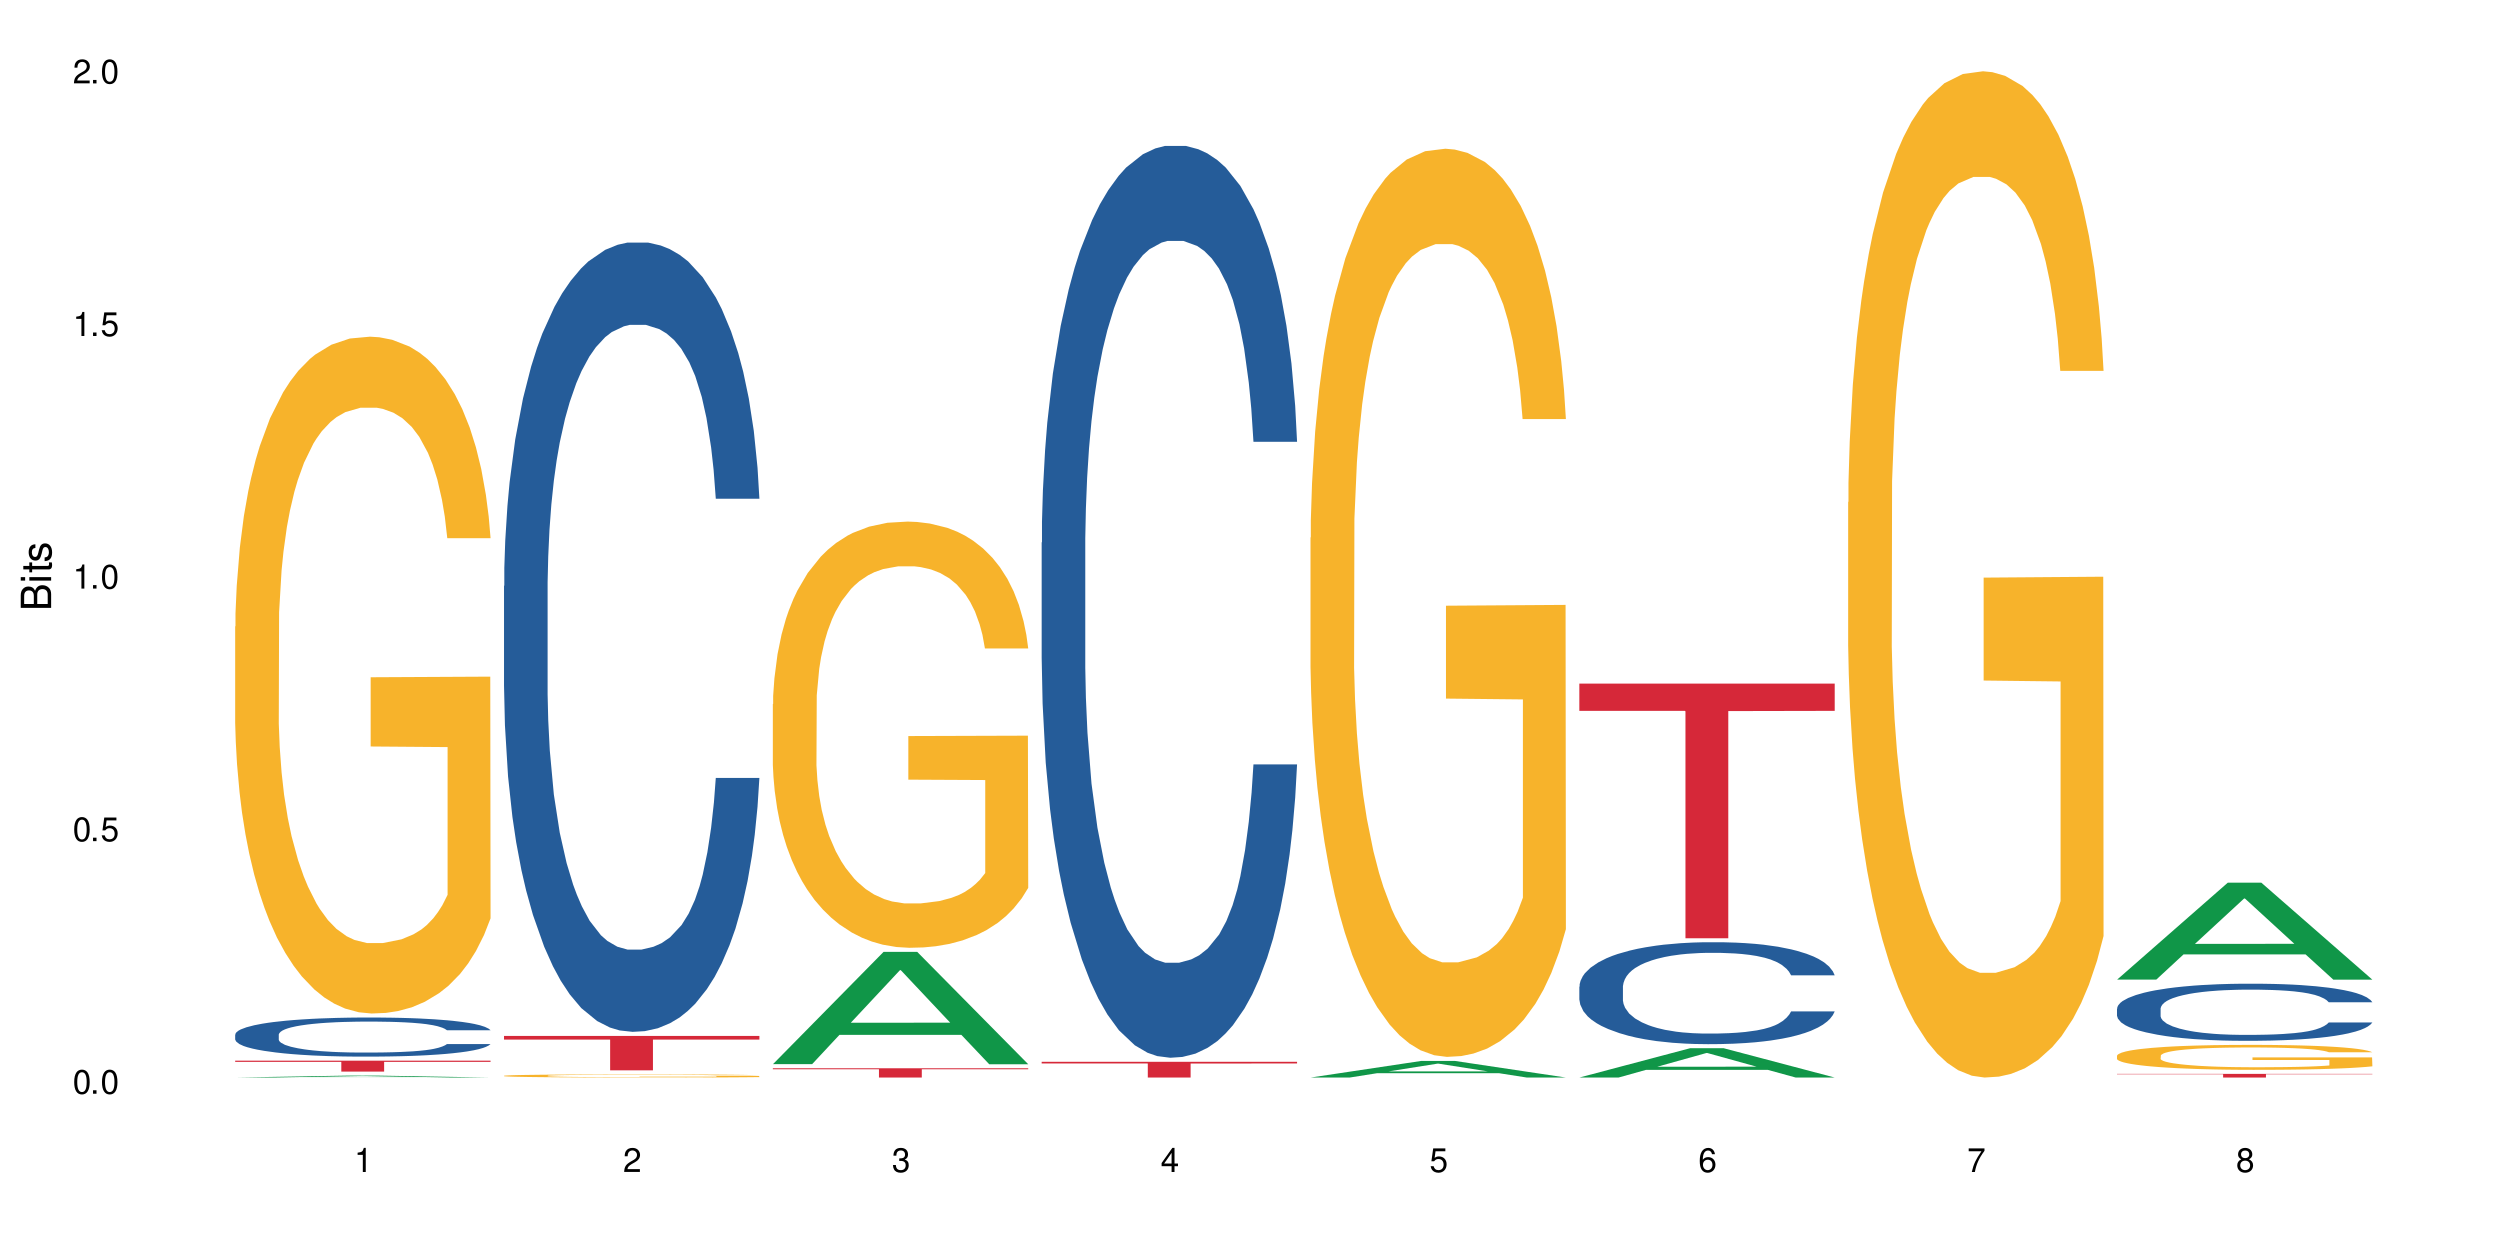 <?xml version="1.0" encoding="UTF-8"?>
<svg xmlns="http://www.w3.org/2000/svg" xmlns:xlink="http://www.w3.org/1999/xlink" width="720" height="360" viewBox="0 0 720 360">
<defs>
<g>
<g id="glyph-0-0">
</g>
<g id="glyph-0-1">
<path d="M 2.641 -6.938 C 2 -6.938 1.422 -6.656 1.078 -6.172 C 0.641 -5.562 0.406 -4.641 0.406 -3.359 C 0.406 -1.016 1.188 0.219 2.641 0.219 C 4.078 0.219 4.859 -1.016 4.859 -3.297 C 4.859 -4.641 4.656 -5.547 4.203 -6.172 C 3.844 -6.656 3.281 -6.938 2.641 -6.938 Z M 2.641 -6.188 C 3.547 -6.188 4 -5.25 4 -3.375 C 4 -1.406 3.562 -0.484 2.625 -0.484 C 1.734 -0.484 1.281 -1.438 1.281 -3.344 C 1.281 -5.25 1.734 -6.188 2.641 -6.188 Z M 2.641 -6.188 "/>
</g>
<g id="glyph-0-2">
<path d="M 1.828 -1 L 0.828 -1 L 0.828 0 L 1.828 0 Z M 1.828 -1 "/>
</g>
<g id="glyph-0-3">
<path d="M 4.562 -6.797 L 1.062 -6.797 L 0.547 -3.094 L 1.328 -3.094 C 1.719 -3.562 2.047 -3.734 2.578 -3.734 C 3.484 -3.734 4.062 -3.109 4.062 -2.094 C 4.062 -1.125 3.484 -0.531 2.578 -0.531 C 1.828 -0.531 1.375 -0.906 1.188 -1.672 L 0.328 -1.672 C 0.453 -1.109 0.547 -0.844 0.75 -0.594 C 1.125 -0.078 1.828 0.219 2.594 0.219 C 3.969 0.219 4.922 -0.781 4.922 -2.219 C 4.922 -3.562 4.031 -4.484 2.719 -4.484 C 2.25 -4.484 1.859 -4.359 1.469 -4.062 L 1.734 -5.969 L 4.562 -5.969 Z M 4.562 -6.797 "/>
</g>
<g id="glyph-0-4">
<path d="M 2.484 -4.938 L 2.484 0 L 3.328 0 L 3.328 -6.938 L 2.766 -6.938 C 2.469 -5.875 2.281 -5.734 0.984 -5.562 L 0.984 -4.938 Z M 2.484 -4.938 "/>
</g>
<g id="glyph-0-5">
<path d="M 4.859 -0.828 L 1.281 -0.828 C 1.359 -1.406 1.672 -1.781 2.5 -2.281 L 3.469 -2.828 C 4.406 -3.344 4.906 -4.062 4.906 -4.906 C 4.906 -5.484 4.672 -6.031 4.266 -6.406 C 3.859 -6.766 3.375 -6.938 2.719 -6.938 C 1.859 -6.938 1.219 -6.625 0.844 -6.031 C 0.609 -5.672 0.5 -5.234 0.484 -4.531 L 1.328 -4.531 C 1.359 -5.016 1.406 -5.281 1.531 -5.516 C 1.75 -5.938 2.188 -6.203 2.703 -6.203 C 3.469 -6.203 4.031 -5.641 4.031 -4.891 C 4.031 -4.344 3.719 -3.859 3.125 -3.516 L 2.234 -3 C 0.812 -2.172 0.406 -1.531 0.328 -0.016 L 4.859 -0.016 Z M 4.859 -0.828 "/>
</g>
<g id="glyph-0-6">
<path d="M 2.125 -3.188 L 2.578 -3.188 C 3.5 -3.188 3.984 -2.766 3.984 -1.922 C 3.984 -1.062 3.469 -0.531 2.594 -0.531 C 1.656 -0.531 1.203 -1 1.156 -2.016 L 0.312 -2.016 C 0.344 -1.453 0.438 -1.094 0.609 -0.781 C 0.953 -0.109 1.625 0.219 2.547 0.219 C 3.953 0.219 4.859 -0.625 4.859 -1.938 C 4.859 -2.828 4.516 -3.297 3.703 -3.594 C 4.344 -3.844 4.656 -4.328 4.656 -5.031 C 4.656 -6.219 3.875 -6.938 2.578 -6.938 C 1.203 -6.938 0.484 -6.172 0.453 -4.703 L 1.297 -4.703 C 1.312 -5.125 1.344 -5.359 1.453 -5.578 C 1.641 -5.969 2.062 -6.203 2.594 -6.203 C 3.344 -6.203 3.797 -5.75 3.797 -5 C 3.797 -4.516 3.609 -4.219 3.25 -4.047 C 3.016 -3.953 2.703 -3.922 2.125 -3.906 Z M 2.125 -3.188 "/>
</g>
<g id="glyph-0-7">
<path d="M 3.141 -1.672 L 3.141 0 L 3.984 0 L 3.984 -1.672 L 4.984 -1.672 L 4.984 -2.438 L 3.984 -2.438 L 3.984 -6.938 L 3.359 -6.938 L 0.266 -2.578 L 0.266 -1.672 Z M 3.141 -2.438 L 1 -2.438 L 3.141 -5.5 Z M 3.141 -2.438 "/>
</g>
<g id="glyph-0-8">
<path d="M 4.781 -5.125 C 4.609 -6.266 3.891 -6.938 2.844 -6.938 C 2.094 -6.938 1.422 -6.578 1.031 -5.953 C 0.594 -5.266 0.406 -4.422 0.406 -3.172 C 0.406 -2 0.578 -1.25 0.984 -0.641 C 1.359 -0.078 1.953 0.219 2.703 0.219 C 3.984 0.219 4.922 -0.75 4.922 -2.094 C 4.922 -3.375 4.062 -4.281 2.844 -4.281 C 2.172 -4.281 1.641 -4.031 1.281 -3.516 C 1.281 -5.234 1.828 -6.188 2.797 -6.188 C 3.391 -6.188 3.797 -5.797 3.938 -5.125 Z M 2.734 -3.531 C 3.547 -3.531 4.062 -2.953 4.062 -2.031 C 4.062 -1.156 3.484 -0.531 2.703 -0.531 C 1.922 -0.531 1.328 -1.188 1.328 -2.078 C 1.328 -2.938 1.906 -3.531 2.734 -3.531 Z M 2.734 -3.531 "/>
</g>
<g id="glyph-0-9">
<path d="M 4.984 -6.797 L 0.438 -6.797 L 0.438 -5.969 L 4.109 -5.969 C 2.5 -3.656 1.828 -2.234 1.328 0 L 2.219 0 C 2.594 -2.172 3.453 -4.047 4.984 -6.094 Z M 4.984 -6.797 "/>
</g>
<g id="glyph-0-10">
<path d="M 3.75 -3.656 C 4.469 -4.094 4.688 -4.438 4.688 -5.078 C 4.688 -6.172 3.844 -6.938 2.641 -6.938 C 1.438 -6.938 0.594 -6.172 0.594 -5.094 C 0.594 -4.438 0.812 -4.094 1.516 -3.656 C 0.734 -3.266 0.359 -2.703 0.359 -1.922 C 0.359 -0.656 1.281 0.219 2.641 0.219 C 3.984 0.219 4.922 -0.656 4.922 -1.922 C 4.922 -2.703 4.531 -3.266 3.75 -3.656 Z M 2.641 -6.188 C 3.359 -6.188 3.812 -5.75 3.812 -5.062 C 3.812 -4.406 3.344 -3.984 2.641 -3.984 C 1.922 -3.984 1.453 -4.406 1.453 -5.078 C 1.453 -5.75 1.922 -6.188 2.641 -6.188 Z M 2.641 -3.266 C 3.484 -3.266 4.062 -2.719 4.062 -1.906 C 4.062 -1.078 3.484 -0.531 2.625 -0.531 C 1.797 -0.531 1.219 -1.094 1.219 -1.906 C 1.219 -2.719 1.781 -3.266 2.641 -3.266 Z M 2.641 -3.266 "/>
</g>
<g id="glyph-1-0">
</g>
<g id="glyph-1-1">
<path d="M 0 -0.953 L 0 -4.891 C 0 -5.719 -0.234 -6.344 -0.734 -6.797 C -1.188 -7.234 -1.812 -7.469 -2.5 -7.469 C -3.547 -7.469 -4.188 -7 -4.625 -5.875 C -4.984 -6.688 -5.625 -7.094 -6.531 -7.094 C -7.172 -7.094 -7.734 -6.859 -8.141 -6.391 C -8.562 -5.922 -8.75 -5.344 -8.75 -4.5 L -8.75 -0.953 Z M -4.984 -2.062 L -7.766 -2.062 L -7.766 -4.219 C -7.766 -4.844 -7.688 -5.203 -7.453 -5.5 C -7.219 -5.812 -6.859 -5.969 -6.375 -5.969 C -5.891 -5.969 -5.531 -5.812 -5.297 -5.5 C -5.062 -5.203 -4.984 -4.844 -4.984 -4.219 Z M -0.984 -2.062 L -4 -2.062 L -4 -4.781 C -4 -5.766 -3.438 -6.359 -2.484 -6.359 C -1.547 -6.359 -0.984 -5.766 -0.984 -4.781 Z M -0.984 -2.062 "/>
</g>
<g id="glyph-1-2">
<path d="M -6.281 -1.797 L -6.281 -0.797 L 0 -0.797 L 0 -1.797 Z M -8.75 -1.797 L -8.75 -0.797 L -7.484 -0.797 L -7.484 -1.797 Z M -8.75 -1.797 "/>
</g>
<g id="glyph-1-3">
<path d="M -6.281 -3.047 L -6.281 -2.016 L -8.016 -2.016 L -8.016 -1.016 L -6.281 -1.016 L -6.281 -0.172 L -5.469 -0.172 L -5.469 -1.016 L -0.719 -1.016 C -0.078 -1.016 0.281 -1.453 0.281 -2.234 C 0.281 -2.5 0.25 -2.719 0.188 -3.047 L -0.641 -3.047 C -0.609 -2.906 -0.594 -2.766 -0.594 -2.562 C -0.594 -2.141 -0.719 -2.016 -1.156 -2.016 L -5.469 -2.016 L -5.469 -3.047 Z M -6.281 -3.047 "/>
</g>
<g id="glyph-1-4">
<path d="M -4.531 -5.25 C -5.766 -5.25 -6.469 -4.422 -6.469 -2.969 C -6.469 -1.516 -5.719 -0.562 -4.547 -0.562 C -3.562 -0.562 -3.094 -1.062 -2.734 -2.562 L -2.516 -3.484 C -2.344 -4.188 -2.094 -4.469 -1.641 -4.469 C -1.047 -4.469 -0.641 -3.875 -0.641 -3 C -0.641 -2.453 -0.797 -2 -1.062 -1.75 C -1.25 -1.594 -1.422 -1.531 -1.875 -1.469 L -1.875 -0.406 C -0.422 -0.453 0.281 -1.266 0.281 -2.922 C 0.281 -4.5 -0.5 -5.516 -1.719 -5.516 C -2.656 -5.516 -3.172 -4.984 -3.469 -3.734 L -3.703 -2.766 C -3.891 -1.953 -4.156 -1.609 -4.594 -1.609 C -5.188 -1.609 -5.547 -2.125 -5.547 -2.938 C -5.547 -3.75 -5.203 -4.172 -4.531 -4.203 Z M -4.531 -5.25 "/>
</g>
</g>
</defs>
<rect x="-72" y="-36" width="864" height="432" fill="rgb(100%, 100%, 100%)" fill-opacity="1"/>
<path fill-rule="nonzero" fill="rgb(6.275%, 58.824%, 28.235%)" fill-opacity="1" d="M 67.73 310.332 L 67.809 310.332 L 99.637 309.781 L 109.301 309.781 L 141.281 310.332 L 130.047 310.332 L 122.031 310.188 L 86.906 310.188 L 79.047 310.332 L 67.73 310.332 L 90.285 310.129 L 118.809 310.129 L 104.586 309.871 L 104.27 309.871 L 90.207 310.129 L 90.285 310.129 Z M 67.73 310.332 "/>
<path fill-rule="nonzero" fill="rgb(14.51%, 36.078%, 60%)" fill-opacity="1" d="M 67.73 297.953 L 67.82 297.941 L 67.82 297.695 L 68.09 297.305 L 68.719 296.809 L 69.344 296.473 L 70.961 295.863 L 73.203 295.277 L 75.535 294.824 L 77.238 294.559 L 78.766 294.352 L 82.262 293.973 L 84.504 293.777 L 86.926 293.602 L 89.887 293.426 L 92.039 293.324 L 96.883 293.16 L 100.469 293.086 L 103.25 293.055 L 109.262 293.055 L 112.848 293.098 L 115.449 293.148 L 118.32 293.23 L 120.742 293.324 L 124.957 293.551 L 128.727 293.836 L 130.43 294 L 133.121 294.32 L 135.184 294.629 L 136.617 294.898 L 138.234 295.277 L 139.668 295.742 L 140.746 296.266 L 141.281 296.707 L 128.727 296.707 L 128.098 296.297 L 127.379 295.977 L 126.035 295.555 L 124.688 295.258 L 122.805 294.957 L 121.102 294.762 L 118.77 294.566 L 116.707 294.445 L 114.555 294.352 L 112.488 294.289 L 108.543 294.227 L 103.969 294.227 L 102.266 294.25 L 98.766 294.332 L 96.883 294.402 L 94.191 294.547 L 92.309 294.68 L 90.066 294.887 L 88.539 295.062 L 86.656 295.328 L 85.312 295.566 L 83.785 295.906 L 82.891 296.164 L 82.082 296.449 L 81.363 296.789 L 80.828 297.148 L 80.469 297.531 L 80.289 297.902 L 80.289 299.496 L 80.469 299.867 L 80.918 300.297 L 82.082 300.926 L 83.785 301.469 L 85.762 301.902 L 87.645 302.211 L 88.719 302.355 L 90.156 302.52 L 92.398 302.727 L 95.629 302.93 L 97.512 303.012 L 100.383 303.098 L 103.34 303.137 L 107.289 303.137 L 110.785 303.098 L 113.117 303.043 L 115.539 302.961 L 118.859 302.789 L 120.922 302.621 L 122.715 302.426 L 124.062 302.23 L 124.957 302.066 L 126.305 301.75 L 127.379 301.398 L 128.188 301.039 L 128.727 300.688 L 141.281 300.688 L 140.746 301.102 L 139.938 301.5 L 139.129 301.801 L 137.875 302.16 L 136.441 302.48 L 134.375 302.84 L 132.672 303.074 L 130.43 303.332 L 128.367 303.527 L 126.125 303.703 L 122.805 303.91 L 120.652 304.012 L 118.32 304.105 L 115.539 304.188 L 112.043 304.258 L 108.273 304.301 L 104.777 304.309 L 101.008 304.289 L 98.227 304.25 L 94.551 304.156 L 89.977 303.969 L 86.656 303.773 L 84.055 303.578 L 81.812 303.375 L 79.301 303.098 L 76.074 302.645 L 74.098 302.293 L 72.754 302.004 L 71.23 301.605 L 70.152 301.246 L 68.898 300.668 L 68 299.938 L 67.73 299.371 Z M 67.73 297.953 "/>
<path fill-rule="nonzero" fill="rgb(96.863%, 70.196%, 16.863%)" fill-opacity="1" d="M 67.73 180.453 L 67.82 180.273 L 67.82 176.715 L 68.18 168.703 L 69.078 157.664 L 70.242 148.586 L 71.5 141.465 L 72.305 137.727 L 73.652 132.387 L 74.816 128.469 L 77.777 120.457 L 81.543 112.98 L 83.609 109.777 L 85.941 106.75 L 89.258 103.367 L 90.785 102.121 L 95.449 99.273 L 100.738 97.496 L 106.57 96.961 L 109.262 97.137 L 112.938 97.852 L 117.961 99.809 L 120.832 101.59 L 123.074 103.367 L 125.406 105.684 L 128.277 109.242 L 130.969 113.516 L 133.121 117.789 L 135.273 123.129 L 137.066 128.824 L 138.594 135.055 L 139.938 142.535 L 140.746 148.766 L 141.281 154.996 L 128.816 154.996 L 128.098 148.766 L 127.289 143.957 L 125.945 138.082 L 124.598 133.809 L 123.254 130.43 L 120.742 125.801 L 118.59 122.953 L 115.898 120.457 L 113.297 118.855 L 110.336 117.789 L 108.543 117.434 L 103.789 117.434 L 99.484 118.68 L 96.973 120.102 L 95.18 121.527 L 92.668 124.199 L 91.141 126.332 L 90.246 127.758 L 87.555 133.277 L 85.762 138.262 L 84.773 141.645 L 83.52 146.984 L 82.621 151.789 L 81.633 158.91 L 81.098 164.25 L 80.379 176.355 L 80.289 208.402 L 80.559 215.164 L 81.098 222.465 L 81.812 228.871 L 82.891 235.637 L 83.965 240.801 L 85.852 247.742 L 87.465 252.371 L 88.719 255.398 L 91.141 260.203 L 92.129 261.805 L 94.461 265.012 L 96.883 267.504 L 99.844 269.641 L 102.086 270.707 L 105.672 271.598 L 110.246 271.598 L 115.629 270.527 L 119.039 269.105 L 121.371 267.68 L 122.895 266.434 L 124.777 264.477 L 126.125 262.695 L 127.379 260.738 L 128.906 257.711 L 128.906 215.164 L 106.75 214.988 L 106.75 195.051 L 141.195 194.871 L 141.281 264.477 L 139.398 269.281 L 137.066 273.91 L 134.824 277.473 L 132.492 280.5 L 129.176 283.879 L 126.484 286.016 L 122.355 288.508 L 118.59 290.109 L 114.645 291.18 L 111.145 291.715 L 107.02 291.891 L 103.34 291.535 L 99.395 290.469 L 96.254 289.043 L 93.383 287.262 L 90.516 284.949 L 86.926 281.211 L 84.594 278.184 L 82.172 274.445 L 79.75 269.996 L 77.598 265.188 L 76.164 261.449 L 74.727 257.18 L 73.203 251.836 L 71.766 245.785 L 70.691 240.266 L 69.703 234.035 L 68.988 228.16 L 68.27 220.148 L 67.91 213.742 L 67.73 208.223 Z M 67.73 180.453 "/>
<path fill-rule="nonzero" fill="rgb(83.922%, 15.686%, 22.353%)" fill-opacity="1" d="M 67.73 305.473 L 141.281 305.473 L 141.281 305.809 L 110.629 305.812 L 110.629 308.617 L 98.297 308.617 L 98.297 305.816 L 98.117 305.809 L 67.73 305.809 Z M 67.73 305.473 "/>
<path fill-rule="nonzero" fill="rgb(14.51%, 36.078%, 60%)" fill-opacity="1" d="M 145.156 168.77 L 145.242 168.562 L 145.242 163.578 L 145.512 155.68 L 146.141 145.707 L 146.77 138.852 L 148.383 126.594 L 150.625 114.75 L 152.957 105.605 L 154.664 100.203 L 156.188 96.051 L 159.684 88.363 L 161.93 84.414 L 164.352 80.883 L 167.309 77.348 L 169.461 75.273 L 174.305 71.949 L 177.895 70.492 L 180.676 69.871 L 186.684 69.871 L 190.273 70.699 L 192.875 71.738 L 195.742 73.402 L 198.164 75.273 L 202.383 79.844 L 206.148 85.66 L 207.852 88.984 L 210.543 95.426 L 212.605 101.66 L 214.043 107.062 L 215.656 114.75 L 217.094 124.098 L 218.168 134.695 L 218.707 143.629 L 206.148 143.629 L 205.52 135.32 L 204.805 128.879 L 203.457 120.359 L 202.113 114.332 L 200.23 108.309 L 198.523 104.359 L 196.191 100.414 L 194.129 97.918 L 191.977 96.051 L 189.914 94.805 L 185.969 93.555 L 181.391 93.555 L 179.688 93.973 L 176.191 95.633 L 174.305 97.09 L 171.613 99.996 L 169.73 102.699 L 167.488 106.855 L 165.965 110.387 L 164.082 115.789 L 162.734 120.566 L 161.211 127.422 L 160.312 132.617 L 159.508 138.438 L 158.789 145.293 L 158.25 152.566 L 157.891 160.254 L 157.711 167.73 L 157.711 199.938 L 157.891 207.418 L 158.34 216.145 L 159.508 228.82 L 161.211 239.832 L 163.184 248.559 L 165.066 254.789 L 166.145 257.699 L 167.578 261.023 L 169.82 265.18 L 173.051 269.336 L 174.934 270.996 L 177.805 272.66 L 180.766 273.492 L 184.711 273.492 L 188.211 272.66 L 190.543 271.621 L 192.965 269.957 L 196.281 266.426 L 198.344 263.102 L 200.141 259.152 L 201.484 255.207 L 202.383 251.883 L 203.727 245.441 L 204.805 238.375 L 205.609 231.105 L 206.148 224.039 L 218.707 224.039 L 218.168 232.352 L 217.359 240.453 L 216.555 246.48 L 215.297 253.75 L 213.863 260.191 L 211.801 267.465 L 210.094 272.242 L 207.852 277.438 L 205.789 281.387 L 203.547 284.918 L 200.23 289.074 L 198.074 291.152 L 195.742 293.023 L 192.965 294.684 L 189.465 296.137 L 185.699 296.969 L 182.199 297.176 L 178.434 296.762 L 175.652 295.93 L 171.973 294.059 L 167.398 290.32 L 164.082 286.371 L 161.48 282.426 L 159.238 278.27 L 156.727 272.66 L 153.496 263.516 L 151.523 256.453 L 150.176 250.637 L 148.652 242.531 L 147.574 235.258 L 146.32 223.625 L 145.422 208.871 L 145.156 197.445 Z M 145.156 168.77 "/>
<path fill-rule="nonzero" fill="rgb(96.863%, 70.196%, 16.863%)" fill-opacity="1" d="M 145.156 309.816 L 145.242 309.812 L 145.242 309.797 L 145.602 309.762 L 146.5 309.711 L 147.664 309.668 L 148.922 309.633 L 149.73 309.617 L 151.074 309.59 L 152.242 309.574 L 155.199 309.535 L 158.969 309.5 L 161.031 309.488 L 163.363 309.473 L 166.684 309.457 L 168.207 309.449 L 172.871 309.438 L 178.164 309.43 L 183.992 309.426 L 186.684 309.43 L 190.363 309.43 L 195.387 309.441 L 198.254 309.449 L 200.496 309.457 L 202.828 309.469 L 205.699 309.484 L 208.391 309.504 L 210.543 309.523 L 212.695 309.547 L 214.492 309.574 L 216.016 309.605 L 217.359 309.641 L 218.168 309.668 L 218.707 309.695 L 206.238 309.695 L 205.52 309.668 L 204.715 309.645 L 203.367 309.617 L 202.023 309.598 L 200.676 309.582 L 198.164 309.562 L 196.012 309.547 L 193.32 309.535 L 190.723 309.527 L 187.762 309.523 L 181.211 309.523 L 176.906 309.527 L 174.395 309.535 L 172.602 309.543 L 170.09 309.555 L 168.566 309.562 L 167.668 309.57 L 164.977 309.598 L 163.184 309.617 L 162.195 309.633 L 160.941 309.66 L 160.043 309.684 L 159.059 309.715 L 158.52 309.738 L 157.801 309.797 L 157.711 309.945 L 157.98 309.977 L 158.52 310.012 L 159.238 310.039 L 160.312 310.07 L 161.391 310.094 L 163.273 310.129 L 164.887 310.148 L 166.145 310.164 L 168.566 310.184 L 169.551 310.191 L 171.883 310.207 L 174.305 310.219 L 177.266 310.23 L 179.508 310.234 L 183.098 310.238 L 187.672 310.238 L 193.055 310.234 L 196.461 310.227 L 198.793 310.219 L 200.32 310.215 L 202.203 310.207 L 203.547 310.195 L 204.805 310.188 L 206.328 310.172 L 206.328 309.977 L 184.172 309.977 L 184.172 309.883 L 218.617 309.883 L 218.707 310.207 L 216.824 310.227 L 214.492 310.25 L 212.25 310.266 L 209.918 310.281 L 206.598 310.297 L 203.906 310.305 L 199.781 310.316 L 196.012 310.324 L 192.066 310.328 L 188.566 310.332 L 180.766 310.332 L 176.816 310.324 L 173.68 310.32 L 170.809 310.312 L 167.938 310.301 L 164.352 310.281 L 162.016 310.27 L 157.172 310.23 L 155.02 310.207 L 153.586 310.191 L 152.152 310.172 L 150.625 310.145 L 149.191 310.117 L 148.113 310.094 L 147.129 310.062 L 146.41 310.035 L 145.691 310 L 145.332 309.969 L 145.156 309.945 Z M 145.156 309.816 "/>
<path fill-rule="nonzero" fill="rgb(83.922%, 15.686%, 22.353%)" fill-opacity="1" d="M 145.156 298.34 L 218.707 298.34 L 218.707 299.402 L 188.051 299.414 L 188.051 308.262 L 175.719 308.262 L 175.719 299.422 L 175.539 299.402 L 145.156 299.402 Z M 145.156 298.34 "/>
<path fill-rule="nonzero" fill="rgb(6.275%, 58.824%, 28.235%)" fill-opacity="1" d="M 222.578 306.473 L 222.656 306.441 L 254.48 274.129 L 264.148 274.129 L 296.129 306.5 L 284.895 306.5 L 276.879 298.051 L 241.75 298.051 L 233.895 306.473 L 222.578 306.473 L 245.129 294.555 L 273.656 294.527 L 259.434 279.418 L 259.273 279.391 L 259.117 279.48 L 245.051 294.527 L 245.129 294.555 Z M 222.578 306.473 "/>
<path fill-rule="nonzero" fill="rgb(96.863%, 70.196%, 16.863%)" fill-opacity="1" d="M 222.578 202.793 L 222.668 202.68 L 222.668 200.438 L 223.027 195.395 L 223.922 188.441 L 225.09 182.727 L 226.344 178.242 L 227.152 175.887 L 228.496 172.523 L 229.664 170.059 L 232.625 165.016 L 236.391 160.305 L 238.453 158.289 L 240.785 156.383 L 244.105 154.254 L 245.629 153.469 L 250.293 151.676 L 255.586 150.555 L 261.418 150.215 L 264.109 150.328 L 267.785 150.777 L 272.809 152.012 L 275.68 153.133 L 277.922 154.254 L 280.254 155.711 L 283.125 157.953 L 285.816 160.641 L 287.969 163.332 L 290.121 166.695 L 291.914 170.281 L 293.438 174.207 L 294.785 178.914 L 295.59 182.836 L 296.129 186.762 L 283.66 186.762 L 282.945 182.836 L 282.137 179.812 L 280.793 176.113 L 279.445 173.422 L 278.102 171.293 L 275.59 168.375 L 273.438 166.582 L 270.746 165.016 L 268.145 164.004 L 265.184 163.332 L 263.391 163.109 L 258.637 163.109 L 254.332 163.895 L 251.82 164.789 L 250.023 165.688 L 247.512 167.367 L 245.988 168.715 L 245.094 169.609 L 242.402 173.086 L 240.605 176.223 L 239.621 178.355 L 238.363 181.715 L 237.469 184.742 L 236.48 189.227 L 235.941 192.59 L 235.227 200.215 L 235.137 220.391 L 235.406 224.652 L 235.941 229.246 L 236.66 233.281 L 237.738 237.543 L 238.812 240.793 L 240.695 245.164 L 242.312 248.082 L 243.566 249.984 L 245.988 253.012 L 246.977 254.02 L 249.309 256.039 L 251.73 257.609 L 254.691 258.953 L 256.934 259.625 L 260.52 260.188 L 265.094 260.188 L 270.477 259.516 L 273.887 258.617 L 276.219 257.723 L 277.742 256.938 L 279.625 255.703 L 280.973 254.582 L 282.227 253.348 L 283.75 251.441 L 283.75 224.652 L 261.598 224.539 L 261.598 211.984 L 296.039 211.871 L 296.129 255.703 L 294.246 258.73 L 291.914 261.645 L 289.672 263.887 L 287.34 265.793 L 284.02 267.922 L 281.328 269.266 L 277.203 270.836 L 273.438 271.844 L 269.488 272.52 L 265.992 272.855 L 261.867 272.965 L 258.188 272.742 L 254.242 272.07 L 251.102 271.172 L 248.23 270.051 L 245.359 268.594 L 241.773 266.242 L 239.441 264.336 L 237.02 261.98 L 234.598 259.18 L 232.445 256.152 L 231.008 253.797 L 229.574 251.105 L 228.051 247.742 L 226.613 243.934 L 225.539 240.457 L 224.551 236.535 L 223.832 232.836 L 223.117 227.789 L 222.758 223.754 L 222.578 220.277 Z M 222.578 202.793 "/>
<path fill-rule="nonzero" fill="rgb(83.922%, 15.686%, 22.353%)" fill-opacity="1" d="M 222.578 307.664 L 296.129 307.664 L 296.129 307.949 L 265.477 307.953 L 265.477 310.332 L 253.141 310.332 L 253.141 307.957 L 252.965 307.949 L 222.578 307.949 Z M 222.578 307.664 "/>
<path fill-rule="nonzero" fill="rgb(14.51%, 36.078%, 60%)" fill-opacity="1" d="M 300 156.285 L 300.09 156.047 L 300.09 150.285 L 300.359 141.164 L 300.988 129.641 L 301.617 121.719 L 303.23 107.555 L 305.473 93.871 L 307.805 83.309 L 309.508 77.07 L 311.035 72.266 L 314.531 63.387 L 316.773 58.824 L 319.195 54.742 L 322.156 50.664 L 324.309 48.262 L 329.152 44.422 L 332.742 42.742 L 335.52 42.02 L 341.531 42.02 L 345.117 42.98 L 347.719 44.18 L 350.59 46.102 L 353.012 48.262 L 357.227 53.543 L 360.996 60.266 L 362.699 64.105 L 365.391 71.547 L 367.453 78.75 L 368.891 84.988 L 370.504 93.871 L 371.938 104.676 L 373.016 116.918 L 373.555 127.238 L 360.996 127.238 L 360.367 117.637 L 359.648 110.195 L 358.305 100.352 L 356.961 93.391 L 355.074 86.43 L 353.371 81.871 L 351.039 77.309 L 348.977 74.43 L 346.824 72.266 L 344.762 70.828 L 340.812 69.387 L 336.238 69.387 L 334.535 69.867 L 331.035 71.789 L 329.152 73.469 L 326.461 76.828 L 324.578 79.949 L 322.336 84.75 L 320.812 88.832 L 318.926 95.074 L 317.582 100.594 L 316.059 108.516 L 315.16 114.516 L 314.352 121.238 L 313.637 129.16 L 313.098 137.562 L 312.738 146.445 L 312.559 155.086 L 312.559 192.293 L 312.738 200.934 L 313.188 211.02 L 314.352 225.66 L 316.059 238.383 L 318.031 248.465 L 319.914 255.668 L 320.992 259.027 L 322.426 262.867 L 324.668 267.672 L 327.898 272.473 L 329.781 274.391 L 332.652 276.312 L 335.609 277.273 L 339.559 277.273 L 343.055 276.312 L 345.387 275.113 L 347.809 273.191 L 351.129 269.109 L 353.191 265.27 L 354.984 260.707 L 356.332 256.148 L 357.227 252.309 L 358.574 244.863 L 359.648 236.703 L 360.457 228.301 L 360.996 220.141 L 373.555 220.141 L 373.016 229.742 L 372.207 239.105 L 371.402 246.066 L 370.145 254.469 L 368.711 261.91 L 366.645 270.312 L 364.941 275.832 L 362.699 281.832 L 360.637 286.395 L 358.395 290.477 L 355.074 295.277 L 352.922 297.676 L 350.59 299.836 L 347.809 301.758 L 344.312 303.438 L 340.543 304.398 L 337.047 304.637 L 333.277 304.156 L 330.5 303.199 L 326.82 301.039 L 322.246 296.715 L 318.926 292.156 L 316.324 287.594 L 314.082 282.793 L 311.57 276.312 L 308.344 265.75 L 306.371 257.586 L 305.023 250.867 L 303.5 241.504 L 302.422 233.102 L 301.168 219.66 L 300.27 202.617 L 300 189.414 Z M 300 156.285 "/>
<path fill-rule="nonzero" fill="rgb(83.922%, 15.686%, 22.353%)" fill-opacity="1" d="M 300 305.801 L 373.555 305.801 L 373.555 306.285 L 342.898 306.293 L 342.898 310.332 L 330.566 310.332 L 330.566 306.297 L 330.387 306.285 L 300 306.285 Z M 300 305.801 "/>
<path fill-rule="nonzero" fill="rgb(6.275%, 58.824%, 28.235%)" fill-opacity="1" d="M 377.426 310.328 L 377.504 310.324 L 409.328 305.547 L 418.992 305.547 L 450.977 310.332 L 439.738 310.332 L 431.723 309.082 L 396.598 309.082 L 388.738 310.328 L 377.426 310.328 L 399.977 308.566 L 428.504 308.562 L 414.277 306.328 L 414.121 306.324 L 413.965 306.336 L 399.898 308.562 L 399.977 308.566 Z M 377.426 310.328 "/>
<path fill-rule="nonzero" fill="rgb(96.863%, 70.196%, 16.863%)" fill-opacity="1" d="M 377.426 154.859 L 377.516 154.617 L 377.516 149.84 L 377.871 139.094 L 378.77 124.285 L 379.938 112.102 L 381.191 102.547 L 382 97.531 L 383.344 90.367 L 384.512 85.109 L 387.469 74.363 L 391.238 64.332 L 393.301 60.031 L 395.633 55.969 L 398.953 51.434 L 400.477 49.762 L 405.141 45.938 L 410.434 43.551 L 416.262 42.832 L 418.953 43.074 L 422.633 44.027 L 427.656 46.656 L 430.527 49.043 L 432.77 51.434 L 435.102 54.539 L 437.969 59.316 L 440.66 65.047 L 442.812 70.781 L 444.969 77.945 L 446.762 85.59 L 448.285 93.949 L 449.633 103.98 L 450.438 112.34 L 450.977 120.699 L 438.508 120.699 L 437.789 112.34 L 436.984 105.891 L 435.637 98.008 L 434.293 92.277 L 432.949 87.738 L 430.438 81.527 L 428.281 77.707 L 425.594 74.363 L 422.992 72.215 L 420.031 70.781 L 418.238 70.301 L 413.484 70.301 L 409.176 71.973 L 406.664 73.887 L 404.871 75.797 L 402.359 79.379 L 400.836 82.246 L 399.938 84.156 L 397.246 91.559 L 395.453 98.25 L 394.469 102.785 L 393.211 109.953 L 392.312 116.402 L 391.328 125.957 L 390.789 133.121 L 390.07 149.363 L 389.98 192.359 L 390.25 201.434 L 390.789 211.227 L 391.508 219.828 L 392.582 228.902 L 393.66 235.832 L 395.543 245.145 L 397.156 251.355 L 398.414 255.418 L 400.836 261.867 L 401.82 264.016 L 404.156 268.316 L 406.574 271.66 L 409.535 274.523 L 411.777 275.957 L 415.367 277.152 L 419.941 277.152 L 425.324 275.719 L 428.73 273.809 L 431.062 271.898 L 432.59 270.227 L 434.473 267.598 L 435.816 265.211 L 437.074 262.582 L 438.598 258.523 L 438.598 201.434 L 416.441 201.195 L 416.441 174.445 L 450.887 174.207 L 450.977 267.598 L 449.094 274.047 L 446.762 280.258 L 444.52 285.035 L 442.188 289.094 L 438.867 293.633 L 436.176 296.5 L 432.051 299.844 L 428.281 301.992 L 424.336 303.426 L 420.84 304.145 L 416.711 304.383 L 413.035 303.906 L 409.086 302.473 L 405.949 300.562 L 403.078 298.172 L 400.207 295.066 L 396.621 290.051 L 394.289 285.992 L 391.867 280.973 L 389.445 275.004 L 387.293 268.555 L 385.855 263.539 L 384.422 257.805 L 382.895 250.641 L 381.461 242.52 L 380.383 235.113 L 379.398 226.754 L 378.68 218.871 L 377.961 208.121 L 377.605 199.523 L 377.426 192.121 Z M 377.426 154.859 "/>
<path fill-rule="nonzero" fill="rgb(6.275%, 58.824%, 28.235%)" fill-opacity="1" d="M 454.848 310.324 L 454.926 310.316 L 486.75 301.887 L 496.418 301.887 L 528.398 310.332 L 517.164 310.332 L 509.148 308.129 L 474.023 308.129 L 466.164 310.324 L 454.848 310.324 L 477.402 307.215 L 505.926 307.207 L 491.703 303.266 L 491.547 303.258 L 491.387 303.281 L 477.32 307.207 L 477.402 307.215 Z M 454.848 310.324 "/>
<path fill-rule="nonzero" fill="rgb(14.51%, 36.078%, 60%)" fill-opacity="1" d="M 454.848 284.145 L 454.938 284.117 L 454.938 283.473 L 455.207 282.453 L 455.836 281.164 L 456.461 280.281 L 458.078 278.695 L 460.32 277.168 L 462.652 275.988 L 464.355 275.289 L 465.879 274.754 L 469.379 273.762 L 471.621 273.25 L 474.043 272.797 L 477.004 272.34 L 479.156 272.07 L 484 271.641 L 487.586 271.453 L 490.367 271.375 L 496.379 271.375 L 499.965 271.48 L 502.566 271.617 L 505.438 271.828 L 507.859 272.07 L 512.074 272.66 L 515.844 273.414 L 517.547 273.844 L 520.238 274.672 L 522.301 275.477 L 523.734 276.176 L 525.352 277.168 L 526.785 278.375 L 527.863 279.742 L 528.398 280.898 L 515.844 280.898 L 515.215 279.824 L 514.496 278.992 L 513.152 277.891 L 511.805 277.113 L 509.922 276.336 L 508.219 275.828 L 505.887 275.316 L 503.824 274.996 L 501.672 274.754 L 499.605 274.594 L 495.66 274.434 L 491.086 274.434 L 489.383 274.484 L 485.883 274.699 L 484 274.887 L 481.309 275.262 L 479.426 275.613 L 477.184 276.148 L 475.656 276.605 L 473.773 277.301 L 472.43 277.918 L 470.902 278.805 L 470.008 279.477 L 469.199 280.227 L 468.48 281.113 L 467.945 282.051 L 467.586 283.043 L 467.406 284.008 L 467.406 288.168 L 467.586 289.133 L 468.035 290.258 L 469.199 291.895 L 470.902 293.316 L 472.879 294.445 L 474.762 295.25 L 475.836 295.625 L 477.273 296.055 L 479.516 296.59 L 482.742 297.125 L 484.629 297.34 L 487.496 297.555 L 490.457 297.664 L 494.406 297.664 L 497.902 297.555 L 500.234 297.422 L 502.656 297.207 L 505.977 296.75 L 508.039 296.32 L 509.832 295.812 L 511.18 295.301 L 512.074 294.875 L 513.422 294.043 L 514.496 293.129 L 515.305 292.191 L 515.844 291.277 L 528.398 291.277 L 527.863 292.352 L 527.055 293.398 L 526.246 294.176 L 524.992 295.113 L 523.555 295.945 L 521.492 296.887 L 519.789 297.504 L 517.547 298.172 L 515.484 298.684 L 513.242 299.137 L 509.922 299.676 L 507.77 299.941 L 505.438 300.184 L 502.656 300.398 L 499.16 300.586 L 495.391 300.695 L 491.895 300.723 L 488.125 300.668 L 485.344 300.559 L 481.668 300.32 L 477.094 299.836 L 473.773 299.324 L 471.172 298.816 L 468.93 298.281 L 466.418 297.555 L 463.191 296.375 L 461.215 295.465 L 459.871 294.711 L 458.348 293.664 L 457.27 292.727 L 456.016 291.227 L 455.117 289.32 L 454.848 287.844 Z M 454.848 284.145 "/>
<path fill-rule="nonzero" fill="rgb(83.922%, 15.686%, 22.353%)" fill-opacity="1" d="M 454.848 196.875 L 528.398 196.875 L 528.398 204.727 L 497.746 204.793 L 497.746 270.211 L 485.414 270.211 L 485.414 204.863 L 485.234 204.727 L 454.848 204.727 Z M 454.848 196.875 "/>
<path fill-rule="nonzero" fill="rgb(96.863%, 70.196%, 16.863%)" fill-opacity="1" d="M 532.27 144.652 L 532.359 144.387 L 532.359 139.094 L 532.719 127.184 L 533.617 110.777 L 534.781 97.277 L 536.039 86.691 L 536.844 81.133 L 538.191 73.195 L 539.355 67.371 L 542.316 55.461 L 546.086 44.348 L 548.148 39.582 L 550.48 35.082 L 553.797 30.055 L 555.324 28.203 L 559.988 23.965 L 565.281 21.32 L 571.109 20.527 L 573.801 20.789 L 577.48 21.848 L 582.5 24.762 L 585.371 27.406 L 587.613 30.055 L 589.945 33.496 L 592.816 38.789 L 595.508 45.141 L 597.66 51.492 L 599.812 59.43 L 601.609 67.902 L 603.133 77.164 L 604.477 88.281 L 605.285 97.543 L 605.824 106.805 L 593.355 106.805 L 592.637 97.543 L 591.832 90.398 L 590.484 81.664 L 589.141 75.312 L 587.793 70.281 L 585.281 63.402 L 583.129 59.168 L 580.438 55.461 L 577.836 53.078 L 574.879 51.492 L 573.082 50.961 L 568.328 50.961 L 564.023 52.816 L 561.512 54.934 L 559.719 57.051 L 557.207 61.02 L 555.684 64.195 L 554.785 66.312 L 552.094 74.516 L 550.301 81.93 L 549.312 86.957 L 548.059 94.898 L 547.16 102.043 L 546.176 112.629 L 545.637 120.57 L 544.918 138.566 L 544.828 186.207 L 545.098 196.262 L 545.637 207.113 L 546.355 216.641 L 547.43 226.699 L 548.508 234.375 L 550.391 244.695 L 552.004 251.578 L 553.262 256.078 L 555.684 263.223 L 556.668 265.605 L 559 270.367 L 561.422 274.074 L 564.383 277.25 L 566.625 278.836 L 570.215 280.16 L 574.789 280.16 L 580.168 278.574 L 583.578 276.457 L 585.91 274.34 L 587.434 272.484 L 589.32 269.574 L 590.664 266.926 L 591.922 264.016 L 593.445 259.516 L 593.445 196.262 L 571.289 195.996 L 571.289 166.355 L 605.734 166.09 L 605.824 269.574 L 603.941 276.719 L 601.609 283.602 L 599.363 288.895 L 597.031 293.395 L 593.715 298.422 L 591.023 301.598 L 586.898 305.305 L 583.129 307.688 L 579.184 309.273 L 575.684 310.066 L 571.559 310.332 L 567.883 309.805 L 563.934 308.215 L 560.797 306.098 L 557.926 303.453 L 555.055 300.012 L 551.465 294.453 L 549.133 289.953 L 546.711 284.395 L 544.289 277.777 L 542.137 270.633 L 540.703 265.074 L 539.266 258.723 L 537.742 250.781 L 536.309 241.785 L 535.23 233.578 L 534.246 224.316 L 533.527 215.582 L 532.809 203.672 L 532.449 194.145 L 532.27 185.941 Z M 532.27 144.652 "/>
<path fill-rule="nonzero" fill="rgb(6.275%, 58.824%, 28.235%)" fill-opacity="1" d="M 609.695 282.125 L 609.773 282.098 L 641.598 254.215 L 651.266 254.215 L 683.246 282.152 L 672.008 282.152 L 663.996 274.859 L 628.867 274.859 L 621.012 282.125 L 609.695 282.125 L 632.246 271.844 L 660.773 271.816 L 646.551 258.781 L 646.391 258.754 L 646.234 258.832 L 632.168 271.816 L 632.246 271.844 Z M 609.695 282.125 "/>
<path fill-rule="nonzero" fill="rgb(14.51%, 36.078%, 60%)" fill-opacity="1" d="M 609.695 290.469 L 609.785 290.453 L 609.785 290.094 L 610.055 289.523 L 610.68 288.801 L 611.309 288.305 L 612.922 287.418 L 615.164 286.562 L 617.5 285.902 L 619.203 285.512 L 620.727 285.211 L 624.227 284.652 L 626.469 284.367 L 628.891 284.113 L 631.852 283.855 L 634.004 283.707 L 638.848 283.465 L 642.434 283.359 L 645.215 283.316 L 651.223 283.316 L 654.812 283.375 L 657.414 283.449 L 660.285 283.57 L 662.707 283.707 L 666.922 284.039 L 670.688 284.457 L 672.395 284.699 L 675.086 285.164 L 677.148 285.617 L 678.582 286.008 L 680.195 286.562 L 681.633 287.238 L 682.707 288.004 L 683.246 288.652 L 670.688 288.652 L 670.062 288.051 L 669.344 287.586 L 667.996 286.969 L 666.652 286.531 L 664.77 286.098 L 663.066 285.812 L 660.734 285.523 L 658.668 285.344 L 656.516 285.211 L 654.453 285.121 L 650.508 285.027 L 645.934 285.027 L 644.227 285.059 L 640.73 285.18 L 638.848 285.285 L 636.156 285.496 L 634.273 285.691 L 632.027 285.992 L 630.504 286.246 L 628.621 286.637 L 627.273 286.984 L 625.75 287.48 L 624.852 287.855 L 624.047 288.277 L 623.328 288.773 L 622.789 289.297 L 622.43 289.855 L 622.254 290.395 L 622.254 292.723 L 622.43 293.266 L 622.879 293.898 L 624.047 294.812 L 625.75 295.609 L 627.723 296.242 L 629.605 296.691 L 630.684 296.902 L 632.117 297.145 L 634.363 297.445 L 637.59 297.742 L 639.473 297.863 L 642.344 297.984 L 645.305 298.043 L 649.25 298.043 L 652.75 297.984 L 655.082 297.91 L 657.504 297.789 L 660.82 297.535 L 662.887 297.293 L 664.68 297.008 L 666.023 296.723 L 666.922 296.48 L 668.266 296.016 L 669.344 295.504 L 670.152 294.98 L 670.688 294.469 L 683.246 294.469 L 682.707 295.07 L 681.902 295.656 L 681.094 296.09 L 679.84 296.617 L 678.402 297.082 L 676.34 297.609 L 674.637 297.953 L 672.395 298.332 L 670.332 298.617 L 668.086 298.871 L 664.77 299.172 L 662.617 299.32 L 660.285 299.457 L 657.504 299.578 L 654.004 299.684 L 650.238 299.742 L 646.738 299.758 L 642.973 299.727 L 640.191 299.668 L 636.516 299.531 L 631.941 299.262 L 628.621 298.977 L 626.02 298.691 L 623.777 298.391 L 621.266 297.984 L 618.035 297.324 L 616.062 296.812 L 614.719 296.391 L 613.191 295.805 L 612.117 295.277 L 610.859 294.438 L 609.965 293.371 L 609.695 292.543 Z M 609.695 290.469 "/>
<path fill-rule="nonzero" fill="rgb(96.863%, 70.196%, 16.863%)" fill-opacity="1" d="M 609.695 304.004 L 609.785 303.996 L 609.785 303.863 L 610.145 303.57 L 611.039 303.16 L 612.207 302.828 L 613.461 302.562 L 614.27 302.426 L 615.613 302.23 L 616.781 302.086 L 619.742 301.789 L 623.508 301.512 L 625.57 301.395 L 627.902 301.281 L 631.223 301.16 L 632.746 301.113 L 637.41 301.008 L 642.703 300.941 L 648.535 300.922 L 651.223 300.93 L 654.902 300.953 L 659.926 301.027 L 662.797 301.094 L 665.039 301.16 L 667.371 301.242 L 670.242 301.375 L 672.93 301.531 L 675.086 301.691 L 677.238 301.887 L 679.031 302.098 L 680.555 302.328 L 681.902 302.602 L 682.707 302.832 L 683.246 303.062 L 670.777 303.062 L 670.062 302.832 L 669.254 302.656 L 667.91 302.438 L 666.562 302.281 L 665.219 302.156 L 662.707 301.984 L 660.555 301.879 L 657.863 301.789 L 655.262 301.73 L 652.301 301.691 L 650.508 301.676 L 645.754 301.676 L 641.449 301.723 L 638.938 301.777 L 637.141 301.828 L 634.629 301.926 L 633.105 302.004 L 632.207 302.059 L 629.52 302.262 L 627.723 302.445 L 626.738 302.57 L 625.48 302.766 L 624.586 302.945 L 623.598 303.207 L 623.059 303.406 L 622.344 303.852 L 622.254 305.035 L 622.52 305.281 L 623.059 305.551 L 623.777 305.789 L 624.852 306.039 L 625.93 306.23 L 627.812 306.484 L 629.43 306.656 L 630.684 306.766 L 633.105 306.945 L 634.094 307.004 L 636.426 307.121 L 638.848 307.215 L 641.805 307.293 L 644.047 307.332 L 647.637 307.363 L 652.211 307.363 L 657.594 307.324 L 661 307.273 L 663.332 307.219 L 664.859 307.176 L 666.742 307.102 L 668.086 307.035 L 669.344 306.965 L 670.867 306.852 L 670.867 305.281 L 648.715 305.277 L 648.715 304.539 L 683.156 304.535 L 683.246 307.102 L 681.363 307.281 L 679.031 307.449 L 676.789 307.582 L 674.457 307.691 L 671.137 307.816 L 668.445 307.898 L 664.32 307.988 L 660.555 308.047 L 656.605 308.086 L 653.109 308.105 L 648.98 308.113 L 645.305 308.102 L 641.359 308.062 L 638.219 308.008 L 635.348 307.941 L 632.477 307.859 L 628.891 307.719 L 626.559 307.609 L 624.137 307.469 L 621.715 307.305 L 619.562 307.129 L 618.125 306.992 L 616.691 306.832 L 615.164 306.637 L 613.73 306.414 L 612.656 306.207 L 611.668 305.98 L 610.949 305.762 L 610.234 305.465 L 609.875 305.23 L 609.695 305.027 Z M 609.695 304.004 "/>
<path fill-rule="nonzero" fill="rgb(83.922%, 15.686%, 22.353%)" fill-opacity="1" d="M 609.695 309.277 L 683.246 309.277 L 683.246 309.391 L 652.594 309.391 L 652.594 310.332 L 640.258 310.332 L 640.258 309.391 L 609.695 309.391 Z M 609.695 309.277 "/>
<g fill="rgb(0%, 0%, 0%)" fill-opacity="1">
<use xlink:href="#glyph-0-1" x="20.965" y="314.993"/>
<use xlink:href="#glyph-0-2" x="25.965" y="314.993"/>
<use xlink:href="#glyph-0-1" x="28.965" y="314.993"/>
</g>
<g fill="rgb(0%, 0%, 0%)" fill-opacity="1">
<use xlink:href="#glyph-0-1" x="20.965" y="242.251"/>
<use xlink:href="#glyph-0-2" x="25.965" y="242.251"/>
<use xlink:href="#glyph-0-3" x="28.965" y="242.251"/>
</g>
<g fill="rgb(0%, 0%, 0%)" fill-opacity="1">
<use xlink:href="#glyph-0-4" x="20.965" y="169.509"/>
<use xlink:href="#glyph-0-2" x="25.965" y="169.509"/>
<use xlink:href="#glyph-0-1" x="28.965" y="169.509"/>
</g>
<g fill="rgb(0%, 0%, 0%)" fill-opacity="1">
<use xlink:href="#glyph-0-4" x="20.965" y="96.767"/>
<use xlink:href="#glyph-0-2" x="25.965" y="96.767"/>
<use xlink:href="#glyph-0-3" x="28.965" y="96.767"/>
</g>
<g fill="rgb(0%, 0%, 0%)" fill-opacity="1">
<use xlink:href="#glyph-0-5" x="20.965" y="24.024"/>
<use xlink:href="#glyph-0-2" x="25.965" y="24.024"/>
<use xlink:href="#glyph-0-1" x="28.965" y="24.024"/>
</g>
<g fill="rgb(0%, 0%, 0%)" fill-opacity="1">
<use xlink:href="#glyph-0-4" x="102.008" y="337.532"/>
</g>
<g fill="rgb(0%, 0%, 0%)" fill-opacity="1">
<use xlink:href="#glyph-0-5" x="179.43" y="337.532"/>
</g>
<g fill="rgb(0%, 0%, 0%)" fill-opacity="1">
<use xlink:href="#glyph-0-6" x="256.855" y="337.532"/>
</g>
<g fill="rgb(0%, 0%, 0%)" fill-opacity="1">
<use xlink:href="#glyph-0-7" x="334.277" y="337.532"/>
</g>
<g fill="rgb(0%, 0%, 0%)" fill-opacity="1">
<use xlink:href="#glyph-0-3" x="411.699" y="337.532"/>
</g>
<g fill="rgb(0%, 0%, 0%)" fill-opacity="1">
<use xlink:href="#glyph-0-8" x="489.125" y="337.532"/>
</g>
<g fill="rgb(0%, 0%, 0%)" fill-opacity="1">
<use xlink:href="#glyph-0-9" x="566.547" y="337.532"/>
</g>
<g fill="rgb(0%, 0%, 0%)" fill-opacity="1">
<use xlink:href="#glyph-0-10" x="643.969" y="337.532"/>
</g>
<g fill="rgb(0%, 0%, 0%)" fill-opacity="1">
<use xlink:href="#glyph-1-1" x="14.725" y="176.012"/>
<use xlink:href="#glyph-1-2" x="14.725" y="168.012"/>
<use xlink:href="#glyph-1-3" x="14.725" y="165.012"/>
<use xlink:href="#glyph-1-4" x="14.725" y="162.012"/>
</g>
</svg>
